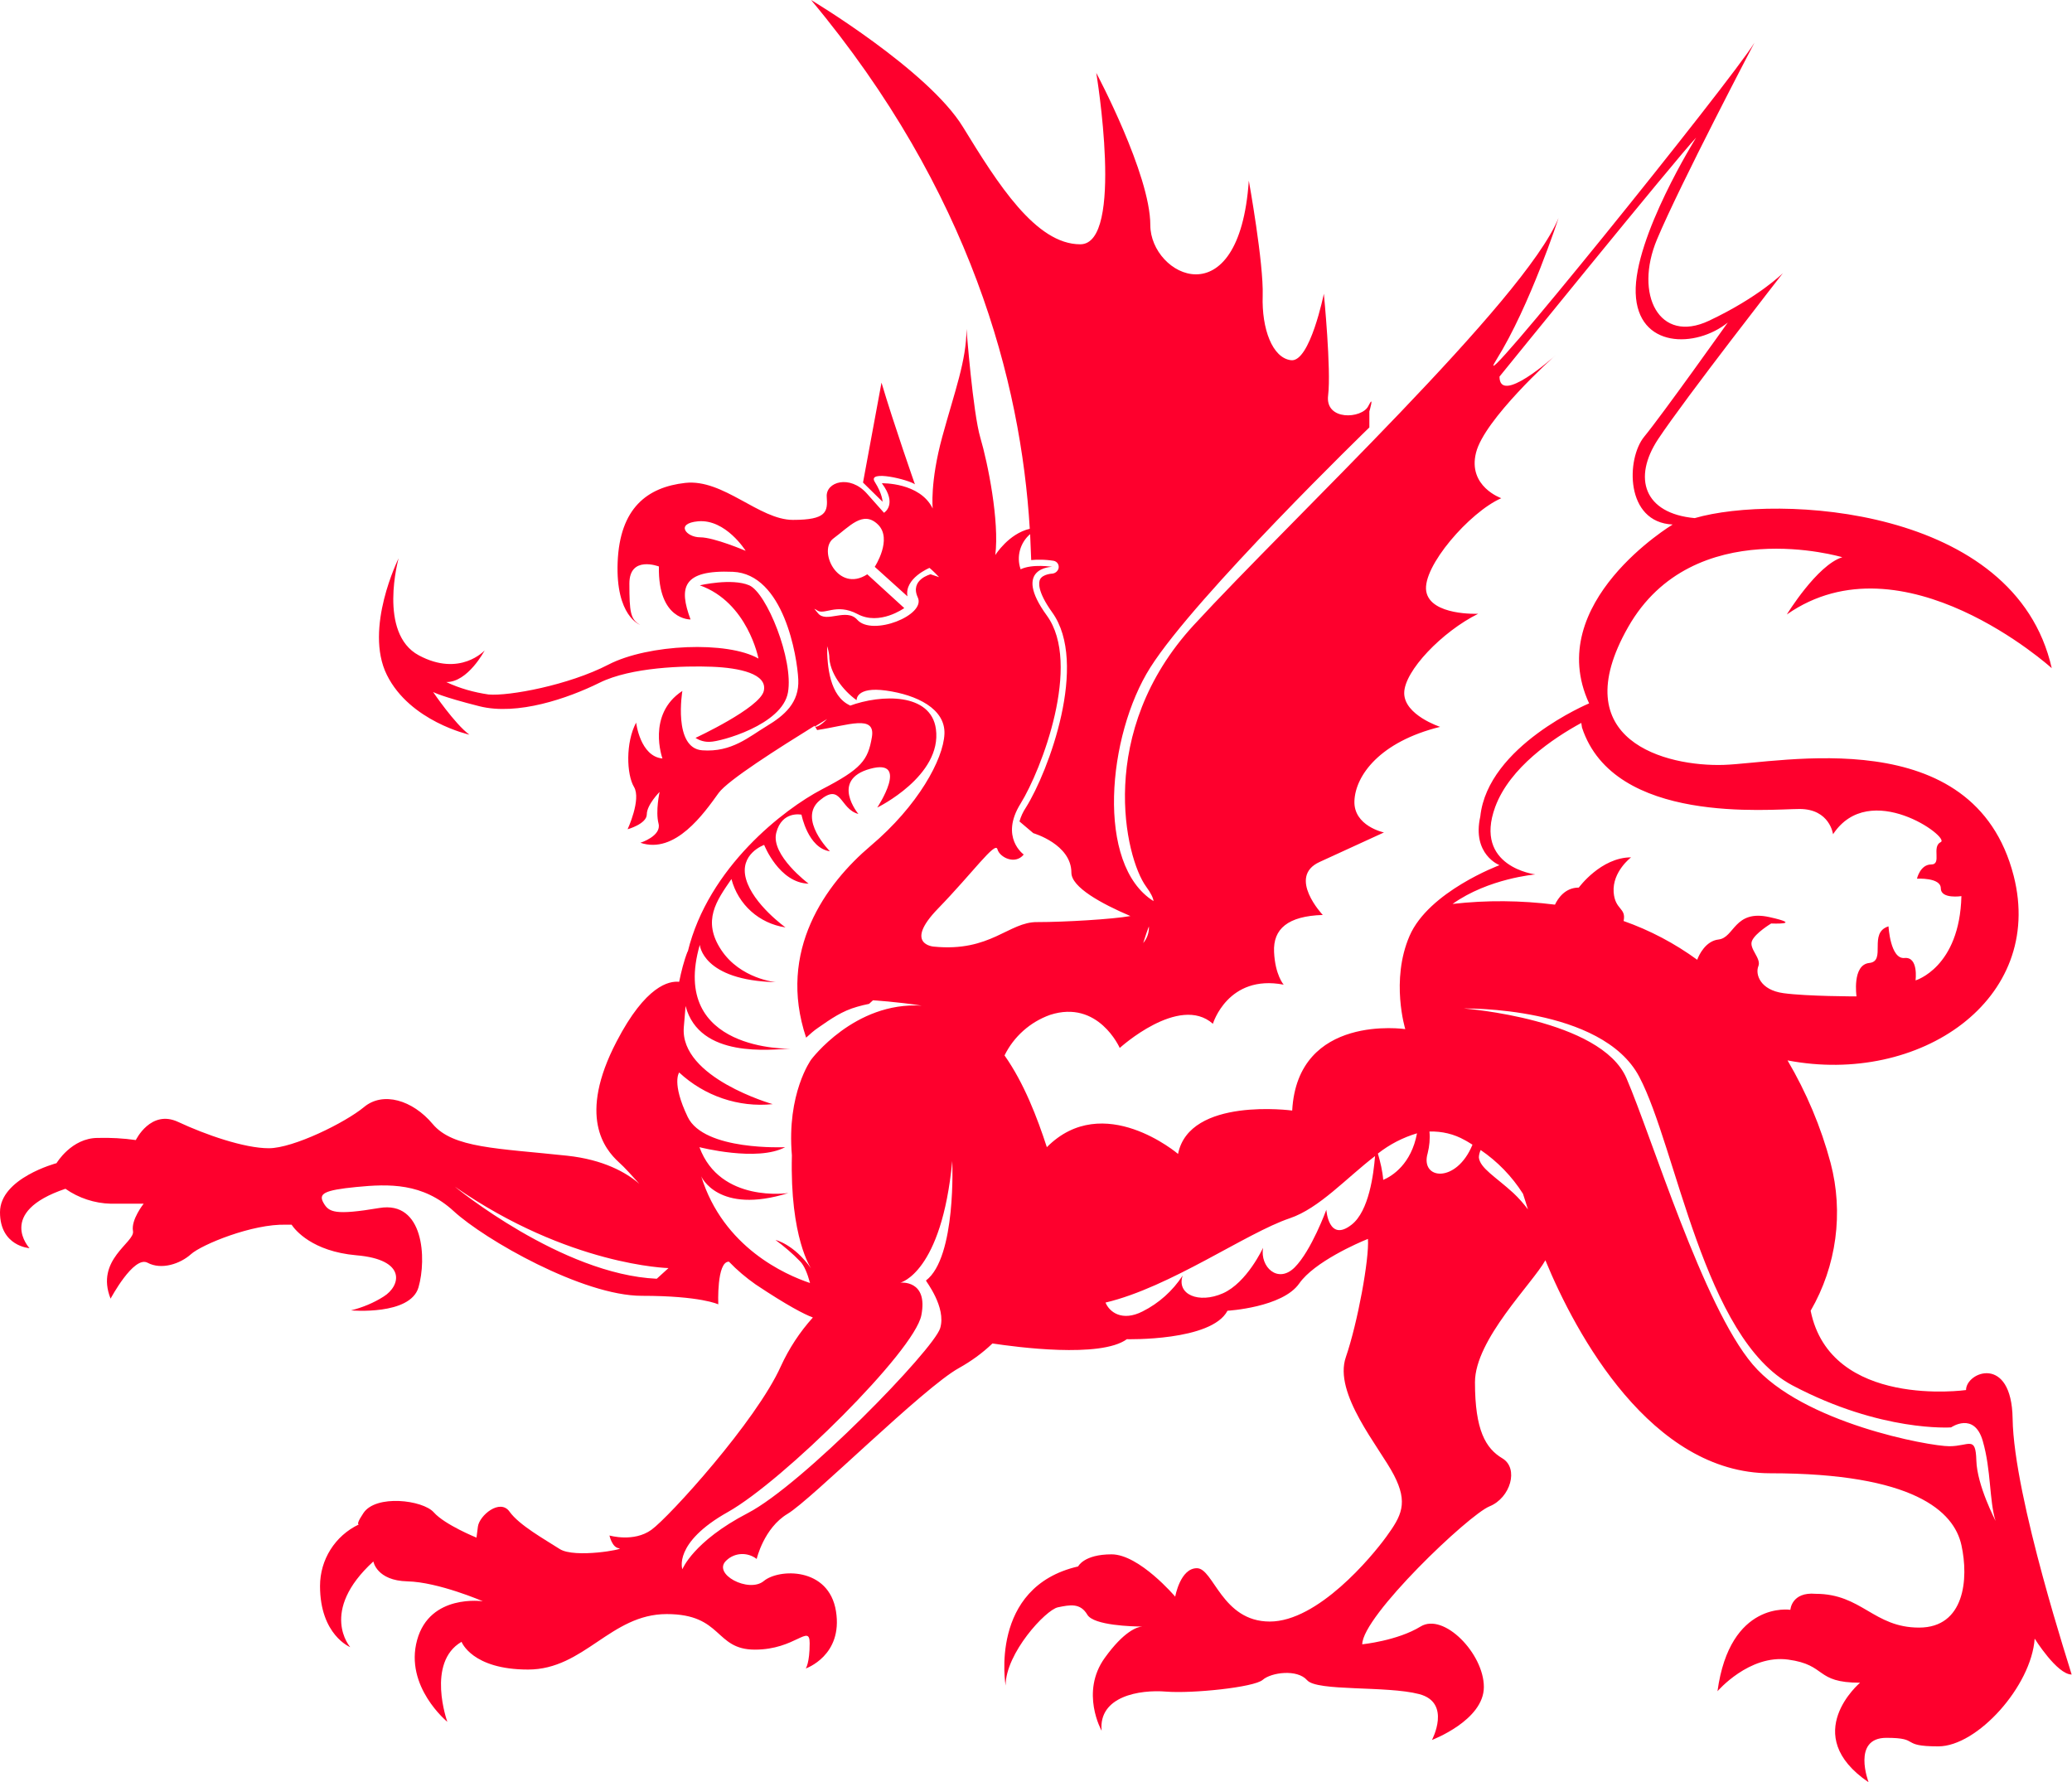 <?xml version="1.0" encoding="utf-8"?>
<!-- Generator: Adobe Illustrator 21.0.0, SVG Export Plug-In . SVG Version: 6.00 Build 0)  -->
<svg version="1.1" id="Layer_1" xmlns="http://www.w3.org/2000/svg" xmlns:xlink="http://www.w3.org/1999/xlink" x="0px" y="0px"
	 viewBox="0 0 582.7 501.2" style="enable-background:new 0 0 582.7 501.2;" xml:space="preserve">
<style type="text/css">
	.st0{fill:#FE002D;}
</style>
<title>dragon-blackAsset 3</title>
<g id="Layer_2">
	<g id="Layer_1-2">
		<path class="st0" d="M132,206.6c-4.1-3-10.2-12-10.2-12s2.3,1.3,13,4s24.9-2.2,33.8-6.6s23.8-4.8,31.6-4.5s15.7,2,14.6,6.8
			s-19.2,13.2-19.2,13.2c1.2,0.8,2.7,1.2,4.1,1.1c2.8,0,20.3-4.7,21.9-13.9s-6-28-10.9-30.1s-13.9,0-13.9,0
			c13.5,4.8,16.5,20.6,16.5,20.6c-8.7-5-31-4.1-42.2,1.7s-28,8.9-33.7,8.4c-4.1-0.6-8.1-1.7-11.9-3.5c6.1,0.1,10.8-8.9,10.8-8.9
			s-6.9,7.6-18.5,1.4s-5.7-27.3-5.7-27.3s-9.8,19.7-3.3,32.8S132,206.6,132,206.6z M257.3,136.2c0,0-5.9-16.8-9.4-28.6l-5.2,28.1
			l5.5,5.4c0,0,0-2.1-2.2-5.6S255.6,134.9,257.3,136.2L257.3,136.2z M342.1,288.8l2,1.7L342.1,288.8z M566,398.9
			c-0.3-18.1-13.1-13.1-13.1-8c0,0-38.1,5.4-43.7-22.3c7.3-12.6,9.3-27.6,5.6-41.6c-2.7-10.1-6.8-19.8-12.1-28.8
			c37.1,7.1,72.5-17,63.6-51.9c-11.2-43.7-65.6-31.7-81.6-31.2s-45.1-6.7-26.8-38.8s60.2-19.6,60.2-19.6
			c-7.1,2.2-15.6,16.1-15.6,16.1c32.6-22.8,74.5,15.1,74.5,15.1c-10.3-45.7-77.4-48.9-100.4-42.2c-14.3-1.3-17.5-11.3-10.3-22.2
			c7.7-11.6,35.1-46.7,35.1-46.7s-6.8,6.8-20.8,13.4s-21.1-7.4-14.6-22.9s27.4-55.3,27.4-55.3c-6.5,10.7-82.1,104.4-72.6,89.2
			s17.5-39.9,17.5-39.9c-9.5,23.2-75,84.5-102.6,114.5s-19.3,65.4-13.4,73.5c1.4,1.9,2,3.2,2.1,4.1c-16.3-10.2-13-46.6-0.9-65.7
			c12.8-20.2,61.6-67.5,61.6-67.5v-4.5c0,0,1.5-5.1-0.3-1.5s-12.2,4.2-11.3-3s-1.2-28.6-1.2-28.6s-3.9,19.3-9.2,18.7
			s-8.3-8.9-8-18.1s-3.9-32.4-3.9-32.4c-2.7,39.3-27.7,26.8-27.7,12.5s-15.2-42.8-15.2-42.8s8,48.2-4.5,48.2s-23.2-17-33-33
			S228.1,0,228.1,0c44.9,53.8,59,107.3,61.5,148.7c-6,1.4-9.7,7.4-9.7,7.4c1.2-9.5-2.1-25.9-4.2-33s-3.9-30.6-3.9-30.6
			c0,8.9-3.3,17.5-6.8,30.3s-2.7,20.2-2.7,20.2c-3.6-7.4-14.3-7.1-14.3-7.1c4.5,6,0.6,8.3,0.6,8.3l-4.8-5.4
			c-4.8-5.4-11.6-3.3-11.3,0.9s0,6.5-9.5,6.5s-19.6-11.6-30.3-10.4s-18.4,7.1-19,22.3s6.3,17.6,6.3,17.6c-2.7-1.5-3-3.6-3-11.6
			s8.3-4.8,8.3-4.8c-0.3,15.2,8.9,14.9,8.9,14.9c-3.3-8.9-2.4-14,11.9-13.4s18.1,23.8,18.4,30.3s-3.9,10.1-8.9,13.1
			s-9.8,7.4-18.1,6.8s-5.6-16.7-5.6-16.7c-10.1,6.6-5.6,19-5.6,19c-6.3-0.6-7.4-10.1-7.4-10.1c-3,5.6-2.7,14.6-0.6,18.1
			s-1.8,11.9-1.8,11.9s5.4-1.5,5.4-4.2s3.6-6.3,3.6-6.3s-1.2,5.4-0.3,8.9s-5.1,5.4-5.1,5.4c9.8,3.3,17.9-8.3,22-14
			c2.6-3.6,17-12.7,27-18.9l0.7,1.2c8.7-1.3,16.5-4.5,15.4,2s-2.9,8.9-14.1,14.7c-10.5,5.5-31.9,21.8-37.7,45.7v-0.2
			c-1.1,2.8-1.8,5.7-2.4,8.6c-2.8-0.3-9.4,1-17.6,16.8c-11,21.1-3.3,30.3,0.6,33.9c1.7,1.5,3.8,3.9,5.8,6.1
			c-3.7-3.2-10.1-6.8-20.3-7.9c-19.6-2.1-32.1-2.1-37.8-8.9s-14-9.2-19.3-4.8s-19.9,11.6-26.8,11.6s-17.8-3.8-25.5-7.4
			s-11.9,5.1-11.9,5.1c-3.5-0.5-7.1-0.7-10.7-0.6c-7.4,0-11.6,7.1-11.6,7.1S0,331.3,0,340.9S8.3,351,8.3,351s-9.5-10.1,10.1-16.7
			c3.7,2.6,8.2,4.1,12.8,4.2h9.2c0,0-3.6,4.5-3,7.7s-10.7,8-6.3,19c0,0,6.5-12.2,10.4-10.1s9.2,0.3,12.2-2.4s17.3-8.6,26.8-8.3H82
			c1,1.5,5.8,7.5,18.2,8.6c14.3,1.2,12.5,8.6,7.7,11.6c-2.8,1.8-6,3.1-9.2,3.9c0,0,16.7,1.5,19-6.5s1.5-24.4-11-22.3
			s-14.2,1.2-15.7-1.4s0-3.6,9.2-4.5s18.7-1.2,27.4,6.8s36.3,23.8,52.9,23.8s21.5,2.4,21.5,2.4s-0.5-12.1,3-12
			c2.3,2.4,4.8,4.5,7.5,6.4c9,6,13.7,8.4,16.1,9.3c-3.7,4.1-6.7,8.7-9,13.7c-6.9,15.4-31.4,42.4-36.4,46s-11.8,1.6-11.8,1.6
			s0.7,3.4,2.7,3.6s-12.5,2.9-16.7,0.2s-11.4-6.7-14.1-10.5s-8.5,1.1-8.9,4.2l-0.4,3.1c0,0-8.9-3.6-12-7.1s-16.3-5.1-19.8,0.2
			c-1.6,2.4-1.7,3.1-1.3,3.2c-6.7,3.2-10.9,9.9-10.9,17.3c0,13.8,8.5,17.2,8.5,17.2s-8.9-10,6.5-24.1c0,0,0.9,5.4,9.6,5.6
			s21.2,5.6,21.2,5.6s-14.9-2.2-18.5,10.9s8.5,23,8.5,23s-6-16.7,4-22.5c0,0,2.9,7.8,18.7,7.8s23.2-15.6,39-15.6s13.4,10,24.8,10
			s15.4-7.4,15.4-1.8s-1.1,7.1-1.1,7.1s10.5-3.6,8.5-16.1s-16.1-12-20.3-8.5s-14.7-2-10.5-5.8c2.3-2.2,5.9-2.4,8.5-0.4
			c0,0,2-8.7,8.7-12.7s38.2-35.5,48.2-41c3.4-1.9,6.6-4.2,9.4-6.9c6.6,1,30.4,4.2,37.8-1.2c0,0,23.8,0.6,28.3-8
			c0,0,15.5-0.9,20.2-7.7c4.2-6,16.5-11.4,19.3-12.5c0.4,5.6-2.9,23.6-6.2,33.2c-3.6,10.3,9.4,25.3,13.5,33.2s2.1,11.5-2.1,17.3
			S370.6,456,357.1,456s-15.8-15-20.5-15s-6.1,8-6.1,8s-10.1-11.9-17.9-11.9s-9.4,3.4-9.4,3.4c-25.2,5.8-20.4,33.5-20.4,33.5
			c0-9.1,11.3-21.3,14.7-22s6.3-1.3,8.3,2.1c1.8,3,12.7,3.3,15.4,3.3c-1.4,0.1-5.1,1.3-10.5,8.8c-7,9.7-0.9,20.5-0.9,20.5
			c-0.9-9.7,10.7-11.6,18.1-11s24.8-1.2,27.2-3.3s9.7-3.1,12.5,0.1s22.3,1.5,31.5,3.9s3.6,12.9,3.6,12.9s14.6-5.5,14.6-14.9
			s-11.3-21-17.8-17s-16.4,5-16.4,5c0-7.9,29.9-36.4,35.8-38.8s8.3-10.7,3.6-13.5s-7.7-7.9-7.7-21.4c0-12,16.2-27.8,19.8-34.3
			c8.6,20.9,29.8,59.9,63.2,59.9c40.4,0,51.7,10.7,53.8,20.2s0.9,23.2-11.9,23.2s-16.1-9.5-29.1-9.5c-6.8-0.6-7.1,4.5-7.1,4.5
			s-17-2.7-20.5,22.9c0,0,8.9-10.4,19.9-8.9c11,1.5,7.4,6.5,20.2,6.5c0,0-17.3,14.6,2.4,28c0,0-4.8-12.5,5-12.5s3.6,2.4,14.6,2.4
			s26.2-17,27.1-30.3c0,0,6.3,10.1,10.4,10.1C582.7,470.8,566.3,421.2,566,398.9z M196.9,151.1c-3.9,0-7.1-3.9-0.6-4.5
			c7.8-0.7,13.4,8.3,13.4,8.3S200.8,151.1,196.9,151.1z M506.1,227.5c8.5,0,9.4,7.1,9.4,7.1c10.3-15.6,33,0.9,30.3,2.2
			s0.4,6.3-2.7,6.3s-4,4-4,4s6.7-0.4,6.7,2.7s5.8,2.2,5.8,2.2c-0.5,20.1-12.9,23.7-12.9,23.7s0.9-6.7-3.1-6.3s-4.5-8.9-4.5-8.9
			c-5.8,1.8-0.5,9.8-5.4,10.3s-3.6,9.4-3.6,9.4s-13.8,0-20.5-0.9s-8-5.4-7.1-7.6s-2.7-4.9-1.8-7.1s5.4-4.9,5.4-4.9s9.4,0.4-0.5-1.8
			s-9.8,5.8-14.3,6.3c-3.6,0.4-5.5,4.3-6,5.7c-6.3-4.6-13.3-8.3-20.7-10.9c0.8-3.8-2.4-3-2.8-8.1c-0.4-5.8,4.9-9.8,4.9-9.8
			c-8.5,0-14.7,8.5-14.7,8.5c-3.9,0-5.9,3.1-6.7,4.8c-9.6-1.2-19.2-1.3-28.8-0.2c10.1-7.2,23.3-8.3,23.3-8.3s-17.5-2.1-11.3-19
			c4.1-11.1,16.3-19.3,24.2-23.6l0.2,1.3C453.9,232,497.6,227.5,506.1,227.5L506.1,227.5z M323.1,260.5c0.1,1.7-0.5,3.4-1.6,4.7
			C322.2,263,322.7,261.5,323.1,260.5L323.1,260.5z M229.6,171.5c2.1,1.8,5.4-2.1,11.6,1.2s13.1-1.7,13.1-1.7l-10.4-9.5
			c-8.3,5.4-14-6.8-9.5-10.1s8.3-8,12.5-3.9s-0.9,11.9-0.9,11.9l9.2,8.3c-0.9-5.1,6.2-8,6.2-8s1,0.8,2.7,2.6
			c-1.5-0.5-2.4-0.8-2.4-0.8s-5.9,1.5-3.6,6.5c2.4,5-12.8,11-17,6.3c-3.1-3.5-8.8,1.1-11.1-1.9l-1-1.2L229.6,171.5z M229,204.4
			l3.6-2.2C230.9,203.9,229.8,204.5,229,204.4L229,204.4z M184.7,359.6c-26.8-1.2-56.8-25.9-56.8-25.9C160,356,188,356.6,188,356.6
			L184.7,359.6z M228.1,298c0,0-6.9,9.5-5.4,26.9c-0.6,23.2,5.4,31.8,5.4,31.8c-4.9-6.9-10-8-10-8c2.4,1.8,4.8,3.8,6.9,6
			c1.2,1.2,2.1,3.5,2.8,6.1c-6.9-2.3-24.4-10-30.6-30c0,0,4.7,10.9,24.5,4.7c0,0-19.2,2.9-25-12.9c0,0,16.3,4.2,24.1,0
			c0,0-22.8,1.1-27.4-8.5s-2.4-12.5-2.4-12.5c7.1,6.6,16.7,9.9,26.3,8.9c0,0-26.1-7.4-25-21.6c0.2-2.5,0.4-4.5,0.5-6
			c3.9,14.9,24.1,12.2,29.4,12c0,0-34.1,0.9-25.4-29.2c0,0,0.7,10,21.4,10.5c0,0-10-0.9-15.4-9.1s-1.3-13.8,2.9-19.9
			c1.9,7.2,7.8,12.5,15.2,13.6c0,0-9.1-6.5-11.1-13.6s5.1-9.6,5.1-9.6s4.2,10.7,12.5,10.9c0,0-10.7-8-9.1-14.3s7.1-5.1,7.1-5.1
			s1.8,9.4,8,10.3c0,0-9.1-9.1-2.9-14.3s5.6,2.4,10.9,3.8c0,0-8-9.6,3.3-12.7s2,10.9,2,10.9s18.3-8.9,16.5-22.1
			c-1.4-10.2-15.4-9.8-24.3-6.5l0.2-0.1c-5.8-2.6-6.5-11.1-6.5-16.7c0.3,0.9,0.5,1.8,0.6,2.7c0,4.8,3.9,9.8,7.7,12.5
			c0,0-0.3-3.9,8.3-2.7c8.6,1.2,16.7,5.1,16.4,12.2s-7.4,20.2-20.8,31.5c-12.5,10.6-26.3,29.4-18.1,53.9c1.1-1,2.2-2,3.4-2.8
			c3.6-2.5,6.7-4.7,11-5.9c1.1-0.3,2.2-0.6,3.3-0.8l1.1-1l0,0c0,0,6.8,0.4,13.7,1.5C240.3,281.6,228.1,298,228.1,298z M238.2,362.1
			L238.2,362.1L238.2,362.1L238.2,362.1z M264.4,373.5c-1.8,6-38.7,44-54.1,52s-18.4,15.8-18.4,15.8s-2.7-7.4,12.8-16.1
			s52.4-45.2,54.4-55.3s-5.9-9.2-5.9-9.2s11.6-2.7,14.6-34.2c0,0,1.2,27.1-7.4,33.6C260.3,360.2,266.2,367.6,264.4,373.5
			L264.4,373.5z M262.6,266.2c0,0-8.6-0.6,1.2-10.7s16.1-19,16.7-16.7s5,4.5,7.4,1.5c0,0-6.8-4.8-0.9-14.3s17.3-39.3,7.4-52.9
			s1.5-13.7,1.5-13.7s-5.6-0.9-8.9,0.7V160c-1.2-3.5-0.1-7.4,2.7-9.8c0.1,2.5,0.2,4.9,0.3,7.3c0.8-0.1,1.7-0.1,2.5-0.1
			c1.3,0,2.5,0.1,3.8,0.3c1,0.2,1.6,1.1,1.4,2.1c-0.2,0.8-0.9,1.4-1.7,1.5c0,0-2.7,0.1-3.5,1.6c-0.4,0.8-0.9,3.3,3.4,9.3
			c10.3,14.3-1,44.7-7.4,54.9c-0.8,1.2-1.4,2.5-1.8,3.9l3.9,3.3c0,0,10.7,3.1,10.7,11.1c0,4.1,8.4,8.7,16.6,12.2
			c-5,0.9-18.5,1.7-26.2,1.7C283.7,259.2,278.6,267.8,262.6,266.2L262.6,266.2z M294.4,322.6c-2.7-8.3-6.4-18-11.9-25.8
			c2.6-5.3,7.2-9.4,12.8-11.4c13.6-4.4,19.6,9.3,19.6,9.3s16.7-15.2,26.2-6.8c0,0,4.2-14,19.9-11c0,0-2.4-2.7-2.7-9.2
			s3.9-10.1,13.7-10.4c0,0-10.1-10.7-0.9-14.9s18.1-8.3,18.1-8.3s-8.6-1.8-8.3-8.9s7.1-16.6,24.1-20.8c0,0-10.1-3.3-10.1-9.5
			s10.7-17.3,20.8-22.3c0,0-13.4,0.6-14.6-6.3s12.2-22.3,21.1-26.2c0,0-9.5-3.3-7.1-12.8c2.3-9.3,21.5-26.7,22.6-27.6
			c-1,0.9-16,14.3-16,6.2c0,0,49.7-61.3,55.3-67.2c0,0-17.5,28-17,43.7s17,15.5,25.9,8.3c0,0-18.4,25.9-23.5,32.1
			c-5.1,6.2-5.4,24.1,8,24.7c0,0-36.6,22-23.5,50.3c0,0-28.5,11.9-30.6,31.8c-2.4,10.7,5.4,13.7,5.4,13.7s-19.9,7.4-25.3,19.9
			s-1.2,26.2-1.2,26.2s-30.3-4.5-31.8,22.9c0,0-28.9-3.9-32.1,12.2C331.3,324.5,310.3,306.6,294.4,322.6L294.4,322.6z M380.1,344.4
			c-6.5,5.1-7.1-4.2-7.1-4.2s-4.2,11.5-8.9,16.2s-9.8-0.1-8.9-5.5c0,0-4.5,9.8-11.3,12.8s-13.1,0.3-11.3-5
			c-2.8,4.3-6.7,7.8-11.3,10.1c-5.7,2.9-9.3,0.2-10.4-2.5c18.2-4.3,39.6-19.6,51.8-23.7c8.3-2.8,15.9-11.3,24-17.5
			C386.3,330.1,385,340.6,380.1,344.4L380.1,344.4z M389,331.8c-0.2-2.5-0.8-5-1.5-7.4c3.3-2.6,7-4.5,11-5.7
			C396.9,327.3,391.6,330.7,389,331.8z M401.5,324.3c0.5-2,0.7-4.1,0.5-6.1c3.5-0.1,6.9,0.7,9.9,2.4c0.8,0.4,1.5,0.9,2.2,1.3
			C409.6,332.9,399.3,331.8,401.5,324.3L401.5,324.3z M425.6,335.5c-4.9-4.5-9.4-7-9.7-10c0-0.7,0.2-1.4,0.5-2.1
			c4.7,3.2,8.8,7.4,11.9,12.3c0.5,1.6,1,3,1.4,4.4C428.5,338.5,427.1,336.9,425.6,335.5L425.6,335.5z M555.8,410.7
			c-0.2-7.1-2-4-7.6-4s-41.3-6.5-55.3-23s-28.3-63.8-35.5-80.5s-45.7-19.6-45.7-19.6s38.8-0.7,49.3,19.2s18.1,73.6,43.1,86.8
			s44.6,11.8,44.6,11.8s6.5-4.5,8.9,3.8s1.8,16.7,3.6,22.5C561.2,427.6,556,417.8,555.8,410.7L555.8,410.7z"/>
	</g>
</g>
</svg>
